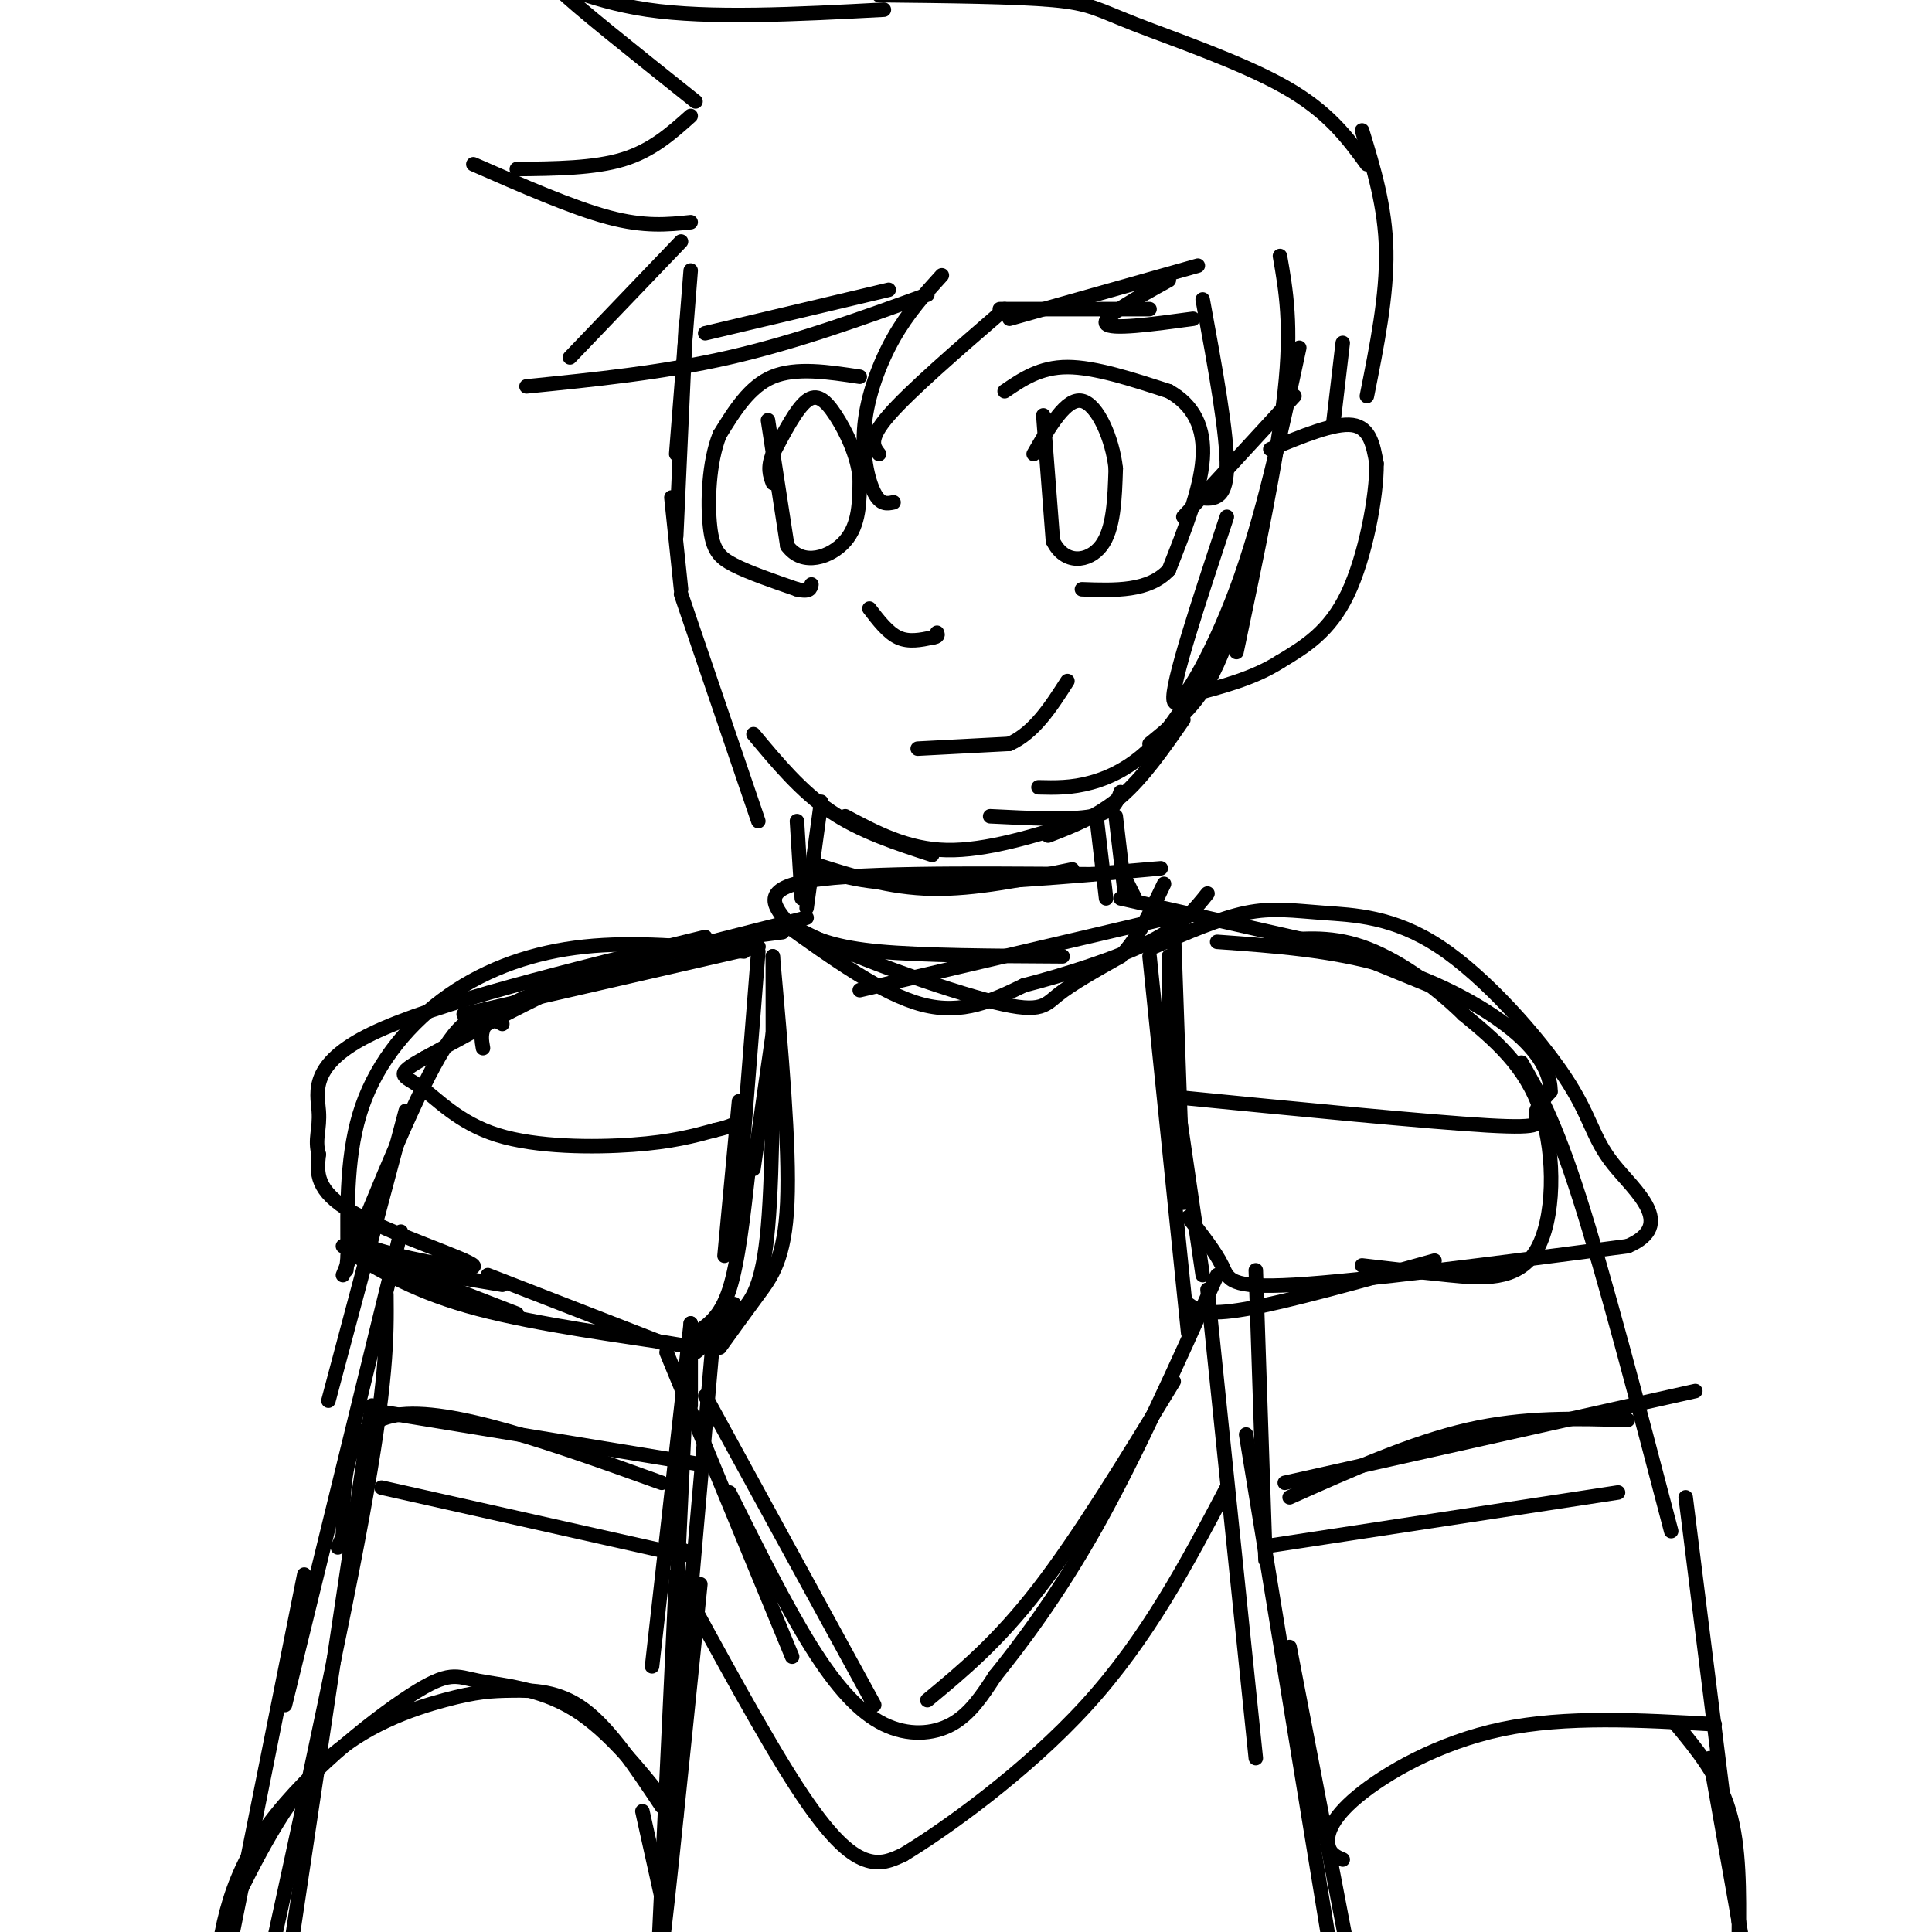 <svg viewBox='0 0 400 400' version='1.1' xmlns='http://www.w3.org/2000/svg' xmlns:xlink='http://www.w3.org/1999/xlink'><g fill='none' stroke='rgb(0,0,0)' stroke-width='3' stroke-linecap='round' stroke-linejoin='round'><path d='M143,56c0.000,0.000 -3.000,38.000 -3,38'/><path d='M142,67c0.000,0.000 -2.000,44.000 -2,44'/><path d='M139,103c0.000,0.000 2.000,19.000 2,19'/><path d='M141,123c0.000,0.000 16.000,47.000 16,47'/><path d='M156,152c4.917,5.917 9.833,11.833 16,16c6.167,4.167 13.583,6.583 21,9'/><path d='M175,169c6.417,3.417 12.833,6.833 21,7c8.167,0.167 18.083,-2.917 28,-6'/><path d='M215,163c3.405,0.083 6.810,0.167 11,-1c4.190,-1.167 9.167,-3.583 14,-9c4.833,-5.417 9.524,-13.833 13,-22c3.476,-8.167 5.738,-16.083 8,-24'/><path d='M254,107c-5.800,17.489 -11.600,34.978 -11,38c0.600,3.022 7.600,-8.422 13,-23c5.400,-14.578 9.200,-32.289 13,-50'/><path d='M265,53c1.250,7.167 2.500,14.333 1,28c-1.500,13.667 -5.750,33.833 -10,54'/><path d='M256,127c-2.000,5.750 -4.000,11.500 -7,16c-3.000,4.500 -7.000,7.750 -11,11'/><path d='M245,149c-4.167,6.000 -8.333,12.000 -13,16c-4.667,4.000 -9.833,6.000 -15,8'/><path d='M232,164c-0.750,2.083 -1.500,4.167 -6,5c-4.500,0.833 -12.750,0.417 -21,0'/><path d='M263,93c6.667,-2.750 13.333,-5.500 17,-5c3.667,0.500 4.333,4.250 5,8'/><path d='M285,96c0.067,6.622 -2.267,19.178 -6,27c-3.733,7.822 -8.867,10.911 -14,14'/><path d='M265,137c-5.500,3.500 -12.250,5.250 -19,7'/><path d='M276,88c0.000,0.000 2.000,-17.000 2,-17'/><path d='M249,62c2.583,14.083 5.167,28.167 5,35c-0.167,6.833 -3.083,6.417 -6,6'/><path d='M245,107c0.000,0.000 23.000,-25.000 23,-25'/><path d='M283,82c2.083,-10.417 4.167,-20.833 4,-30c-0.167,-9.167 -2.583,-17.083 -5,-25'/><path d='M283,34c-3.970,-5.435 -7.940,-10.869 -17,-16c-9.060,-5.131 -23.208,-9.958 -31,-13c-7.792,-3.042 -9.226,-4.298 -17,-5c-7.774,-0.702 -21.887,-0.851 -36,-1'/><path d='M183,2c-18.067,0.956 -36.133,1.911 -49,0c-12.867,-1.911 -20.533,-6.689 -18,-4c2.533,2.689 15.267,12.844 28,23'/><path d='M143,24c-4.000,3.583 -8.000,7.167 -14,9c-6.000,1.833 -14.000,1.917 -22,2'/><path d='M98,34c10.250,4.500 20.500,9.000 28,11c7.500,2.000 12.250,1.500 17,1'/><path d='M141,50c0.000,0.000 -23.000,24.000 -23,24'/><path d='M109,80c14.083,-1.417 28.167,-2.833 42,-6c13.833,-3.167 27.417,-8.083 41,-13'/><path d='M195,57c-3.512,3.863 -7.024,7.726 -10,13c-2.976,5.274 -5.417,11.958 -6,18c-0.583,6.042 0.690,11.440 2,14c1.310,2.560 2.655,2.280 4,2'/><path d='M182,94c-1.167,-1.500 -2.333,-3.000 2,-8c4.333,-5.000 14.167,-13.500 24,-22'/><path d='M209,66c0.000,0.000 39.000,-11.000 39,-11'/><path d='M242,58c-6.917,3.833 -13.833,7.667 -13,9c0.833,1.333 9.417,0.167 18,-1'/><path d='M165,170c0.000,0.000 1.000,16.000 1,16'/><path d='M170,166c0.000,0.000 -3.000,22.000 -3,22'/><path d='M227,169c0.000,0.000 2.000,17.000 2,17'/><path d='M231,169c0.000,0.000 2.000,17.000 2,17'/><path d='M166,193c3.500,1.583 7.000,3.167 16,4c9.000,0.833 23.500,0.917 38,1'/><path d='M162,193c0.000,0.000 -23.000,3.000 -23,3'/><path d='M157,196c0.000,0.000 -61.000,14.000 -61,14'/><path d='M84,230c0.000,0.000 -16.000,60.000 -16,60'/><path d='M83,255c0.000,0.000 -24.000,98.000 -24,98'/><path d='M63,326c0.000,0.000 -18.000,90.000 -18,90'/><path d='M232,186c0.000,0.000 40.000,9.000 40,9'/><path d='M274,195c0.000,0.000 22.000,9.000 22,9'/><path d='M315,220c3.417,5.917 6.833,11.833 12,28c5.167,16.167 12.083,42.583 19,69'/><path d='M349,310c0.000,0.000 11.000,88.000 11,88'/><path d='M354,364c0.000,0.000 11.000,62.000 11,62'/><path d='M167,190c-22.917,5.750 -45.833,11.500 -57,16c-11.167,4.500 -10.583,7.750 -10,11'/><path d='M104,212c-3.250,-1.833 -6.500,-3.667 -12,5c-5.500,8.667 -13.250,27.833 -21,47'/><path d='M71,258c0.000,0.000 36.000,14.000 36,14'/><path d='M80,262c0.000,0.000 24.000,4.000 24,4'/><path d='M101,264c0.000,0.000 36.000,14.000 36,14'/><path d='M153,228c0.000,0.000 -3.000,32.000 -3,32'/><path d='M152,270c-3.167,3.244 -6.333,6.488 -7,8c-0.667,1.512 1.167,1.292 -7,0c-8.167,-1.292 -26.333,-3.655 -39,-7c-12.667,-3.345 -19.833,-7.673 -27,-12'/><path d='M156,242c0.000,0.000 4.000,-28.000 4,-28'/><path d='M157,197c0.000,0.000 -5.000,63.000 -5,63'/><path d='M242,198c0.000,0.000 0.000,39.000 0,39'/><path d='M243,192c0.000,0.000 2.000,57.000 2,57'/><path d='M246,270c1.750,1.250 3.500,2.500 12,1c8.500,-1.500 23.750,-5.750 39,-10'/><path d='M282,262c5.696,0.667 11.393,1.333 18,2c6.607,0.667 14.125,1.333 18,-5c3.875,-6.333 4.107,-19.667 1,-29c-3.107,-9.333 -9.554,-14.667 -16,-20'/><path d='M303,210c-6.311,-6.178 -14.089,-11.622 -21,-14c-6.911,-2.378 -12.956,-1.689 -19,-1'/><path d='M238,198c0.000,0.000 8.000,78.000 8,78'/><path d='M143,274c0.000,0.000 0.000,17.000 0,17'/><path d='M143,274c0.000,0.000 -8.000,71.000 -8,71'/><path d='M142,289c0.000,0.000 -5.000,106.000 -5,106'/><path d='M140,326c0.000,0.000 -4.000,85.000 -4,85'/><path d='M260,263c0.000,0.000 2.000,60.000 2,60'/><path d='M250,267c0.000,0.000 10.000,97.000 10,97'/><path d='M258,297c0.000,0.000 18.000,110.000 18,110'/><path d='M267,341c0.000,0.000 14.000,73.000 14,73'/><path d='M138,280c0.000,0.000 26.000,63.000 26,63'/><path d='M151,309c5.851,11.774 11.702,23.548 17,32c5.298,8.452 10.042,13.583 15,16c4.958,2.417 10.131,2.119 14,0c3.869,-2.119 6.435,-6.060 9,-10'/><path d='M206,347c4.956,-6.133 12.844,-16.467 21,-31c8.156,-14.533 16.578,-33.267 25,-52'/><path d='M140,326c9.178,16.889 18.356,33.778 25,44c6.644,10.222 10.756,13.778 14,15c3.244,1.222 5.622,0.111 8,-1'/><path d='M187,384c8.400,-5.044 25.400,-17.156 38,-31c12.600,-13.844 20.800,-29.422 29,-45'/><path d='M146,289c0.000,0.000 35.000,64.000 35,64'/><path d='M192,352c7.250,-6.000 14.500,-12.000 23,-23c8.500,-11.000 18.250,-27.000 28,-43'/><path d='M162,191c10.333,7.417 20.667,14.833 29,17c8.333,2.167 14.667,-0.917 21,-4'/><path d='M212,204c8.511,-2.178 19.289,-5.622 26,-9c6.711,-3.378 9.356,-6.689 12,-10'/><path d='M242,190c0.000,0.000 -64.000,15.000 -64,15'/><path d='M80,268c0.083,8.917 0.167,17.833 -5,46c-5.167,28.167 -15.583,75.583 -26,123'/><path d='M77,292c0.000,0.000 67.000,11.000 67,11'/><path d='M79,308c0.000,0.000 58.000,13.000 58,13'/><path d='M137,321c10.000,2.000 6.000,0.500 2,-1'/><path d='M137,307c-22.000,-7.917 -44.000,-15.833 -55,-14c-11.000,1.833 -11.000,13.417 -11,25'/><path d='M71,318c-1.833,4.167 -0.917,2.083 0,0'/><path d='M77,291c0.000,0.000 -19.000,127.000 -19,127'/><path d='M266,307c0.000,0.000 85.000,-19.000 85,-19'/><path d='M263,320c0.000,0.000 72.000,-11.000 72,-11'/><path d='M337,294c-10.667,-0.333 -21.333,-0.667 -33,2c-11.667,2.667 -24.333,8.333 -37,14'/><path d='M157,196c-9.250,0.083 -18.500,0.167 -30,4c-11.500,3.833 -25.250,11.417 -39,19'/><path d='M88,219c-6.837,3.734 -4.431,3.568 -1,6c3.431,2.432 7.885,7.463 16,10c8.115,2.537 19.890,2.582 28,2c8.110,-0.582 12.555,-1.791 17,-3'/><path d='M148,234c3.667,-0.833 4.333,-1.417 5,-2'/><path d='M242,227c26.822,2.644 53.644,5.289 66,6c12.356,0.711 10.244,-0.511 10,-2c-0.244,-1.489 1.378,-3.244 3,-5'/><path d='M321,226c0.071,-2.714 -1.250,-7.000 -7,-12c-5.750,-5.000 -15.929,-10.714 -27,-14c-11.071,-3.286 -23.036,-4.143 -35,-5'/><path d='M178,78c-6.583,-1.000 -13.167,-2.000 -18,0c-4.833,2.000 -7.917,7.000 -11,12'/><path d='M149,90c-2.298,5.738 -2.542,14.083 -2,19c0.542,4.917 1.869,6.405 5,8c3.131,1.595 8.065,3.298 13,5'/><path d='M165,122c2.667,0.667 2.833,-0.167 3,-1'/><path d='M208,81c3.667,-2.500 7.333,-5.000 13,-5c5.667,0.000 13.333,2.500 21,5'/><path d='M242,81c5.133,2.867 7.467,7.533 7,14c-0.467,6.467 -3.733,14.733 -7,23'/><path d='M242,118c-4.167,4.500 -11.083,4.250 -18,4'/><path d='M159,87c0.000,0.000 4.000,26.000 4,26'/><path d='M163,113c3.156,4.400 9.044,2.400 12,-1c2.956,-3.400 2.978,-8.200 3,-13'/><path d='M178,99c-0.393,-4.643 -2.875,-9.750 -5,-13c-2.125,-3.250 -3.893,-4.643 -6,-3c-2.107,1.643 -4.554,6.321 -7,11'/><path d='M160,94c-1.167,2.833 -0.583,4.417 0,6'/><path d='M216,86c0.000,0.000 2.000,26.000 2,26'/><path d='M218,112c2.400,4.978 7.400,4.422 10,1c2.600,-3.422 2.800,-9.711 3,-16'/><path d='M231,97c-0.644,-6.089 -3.756,-13.311 -7,-14c-3.244,-0.689 -6.622,5.156 -10,11'/><path d='M180,126c1.917,2.500 3.833,5.000 6,6c2.167,1.000 4.583,0.500 7,0'/><path d='M193,132c1.333,-0.167 1.167,-0.583 1,-1'/><path d='M190,155c0.000,0.000 19.000,-1.000 19,-1'/><path d='M209,154c5.167,-2.333 8.583,-7.667 12,-13'/><path d='M146,69c0.000,0.000 38.000,-9.000 38,-9'/><path d='M207,64c0.000,0.000 31.000,0.000 31,0'/><path d='M355,357c-15.399,-0.881 -30.798,-1.762 -44,1c-13.202,2.762 -24.208,9.167 -30,14c-5.792,4.833 -6.369,8.095 -6,10c0.369,1.905 1.685,2.452 3,3'/><path d='M347,357c4.417,5.333 8.833,10.667 11,18c2.167,7.333 2.083,16.667 2,26'/><path d='M137,374c-5.321,-7.992 -10.641,-15.984 -16,-20c-5.359,-4.016 -10.756,-4.056 -15,-4c-4.244,0.056 -7.335,0.207 -14,2c-6.665,1.793 -16.904,5.226 -25,13c-8.096,7.774 -14.048,19.887 -20,32'/><path d='M133,375c0.000,0.000 4.000,18.000 4,18'/><path d='M140,376c-6.804,-8.702 -13.608,-17.404 -21,-22c-7.392,-4.596 -15.373,-5.088 -20,-6c-4.627,-0.912 -5.900,-2.246 -14,3c-8.100,5.246 -23.029,17.070 -31,29c-7.971,11.930 -8.986,23.965 -10,36'/><path d='M145,328c-4.250,41.583 -8.500,83.167 -8,74c0.500,-9.167 5.750,-69.083 11,-129'/><path d='M144,276c2.583,-1.667 5.167,-3.333 7,-9c1.833,-5.667 2.917,-15.333 4,-25'/><path d='M160,198c0.044,21.822 0.089,43.644 -1,56c-1.089,12.356 -3.311,15.244 -6,18c-2.689,2.756 -5.844,5.378 -9,8'/><path d='M160,198c1.756,19.667 3.511,39.333 3,51c-0.511,11.667 -3.289,15.333 -6,19c-2.711,3.667 -5.356,7.333 -8,11'/><path d='M241,209c0.000,0.000 8.000,55.000 8,55'/><path d='M246,252c2.822,3.600 5.644,7.200 7,10c1.356,2.800 1.244,4.800 15,4c13.756,-0.800 41.378,-4.400 69,-8'/><path d='M337,258c10.269,-4.406 1.443,-11.420 -3,-17c-4.443,-5.580 -4.503,-9.724 -10,-18c-5.497,-8.276 -16.432,-20.682 -26,-27c-9.568,-6.318 -17.768,-6.547 -24,-7c-6.232,-0.453 -10.495,-1.129 -16,0c-5.505,1.129 -12.253,4.065 -19,7'/><path d='M154,197c-11.298,-1.054 -22.595,-2.107 -33,-1c-10.405,1.107 -19.917,4.375 -28,10c-8.083,5.625 -14.738,13.607 -18,23c-3.262,9.393 -3.131,20.196 -3,31'/><path d='M72,260c-0.500,5.167 -0.250,2.583 0,0'/><path d='M73,254c-0.315,1.518 -0.631,3.036 6,5c6.631,1.964 20.208,4.375 19,3c-1.208,-1.375 -17.202,-6.536 -25,-11c-7.798,-4.464 -7.399,-8.232 -7,-12'/><path d='M66,239c-0.917,-3.179 0.292,-5.125 0,-9c-0.292,-3.875 -2.083,-9.679 11,-16c13.083,-6.321 41.042,-13.161 69,-20'/><path d='M169,179c7.583,2.417 15.167,4.833 24,5c8.833,0.167 18.917,-1.917 29,-4'/><path d='M170,180c4.978,1.622 9.956,3.244 24,3c14.044,-0.244 37.156,-2.356 44,-3c6.844,-0.644 -2.578,0.178 -12,1'/><path d='M226,181c-14.000,-0.022 -43.000,-0.578 -56,1c-13.000,1.578 -10.000,5.289 -7,9'/><path d='M163,191c7.452,4.976 29.583,12.917 41,16c11.417,3.083 12.119,1.310 15,-1c2.881,-2.310 7.940,-5.155 13,-8'/><path d='M232,198c3.667,-3.833 6.333,-9.417 9,-15'/><path d='M233,182c0.000,0.000 2.000,4.000 2,4'/></g>
</svg>
